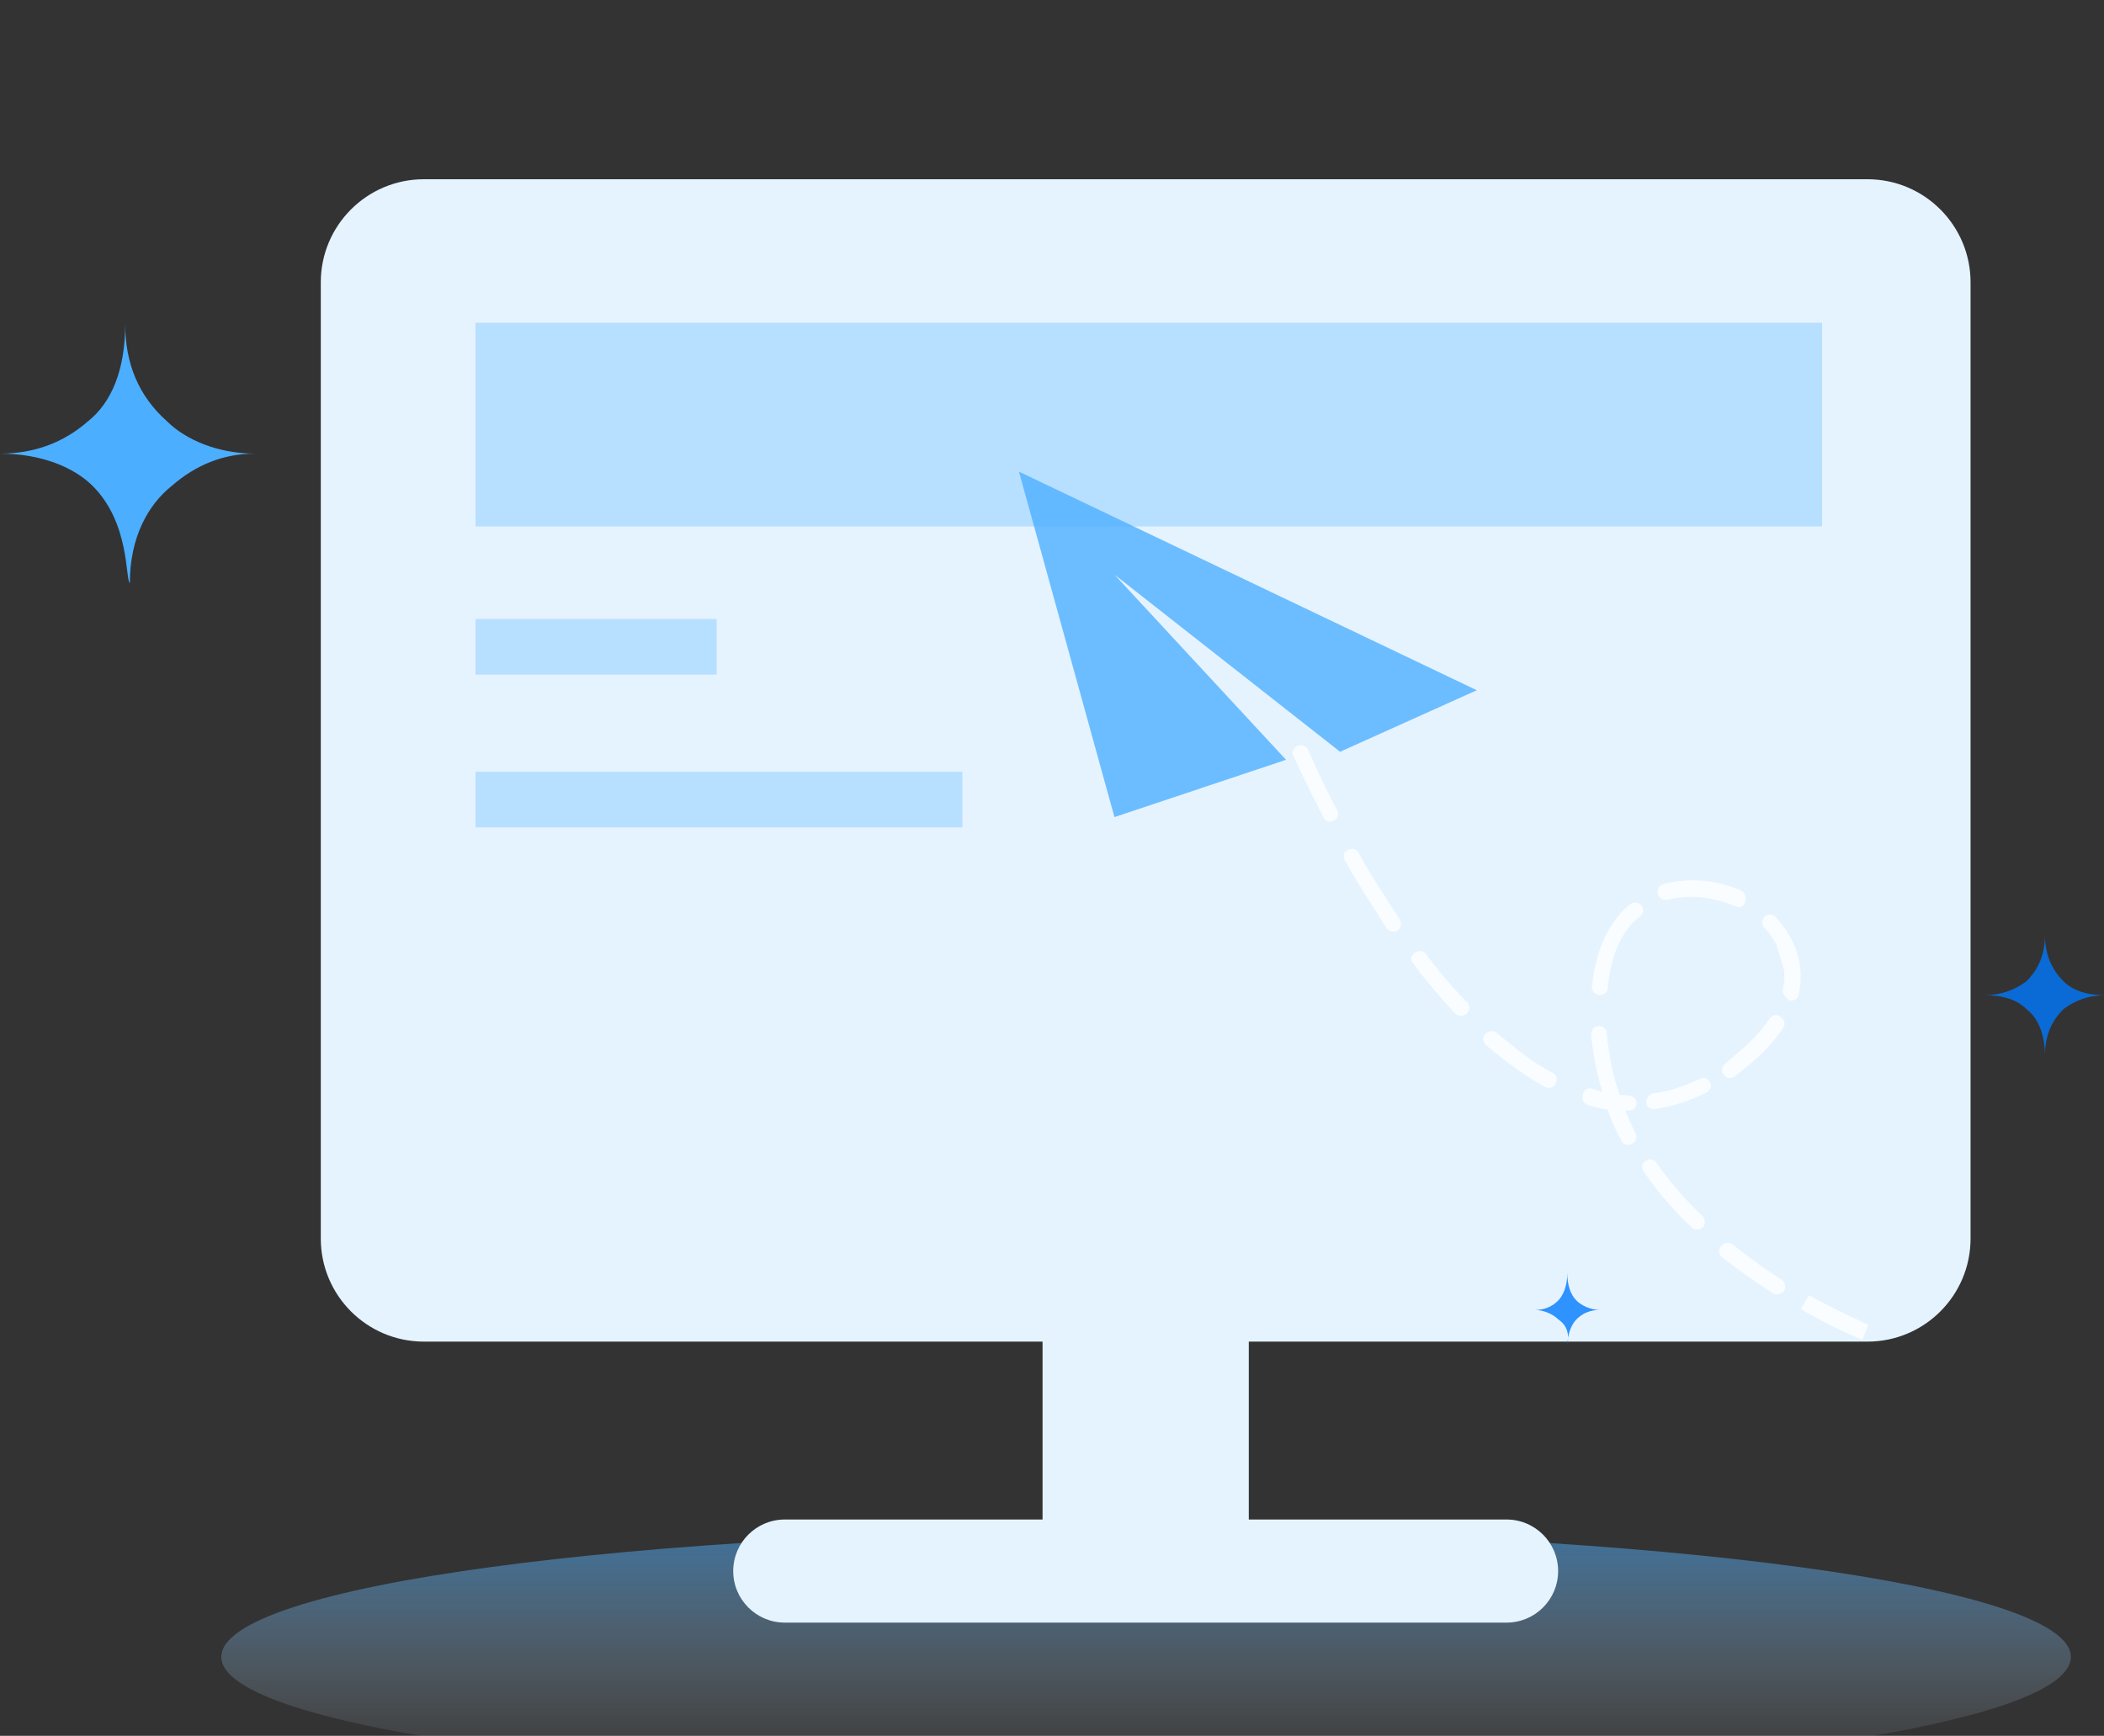 <svg xmlns="http://www.w3.org/2000/svg" xmlns:xlink="http://www.w3.org/1999/xlink" fill="none" version="1.1" width="223" height="184" viewBox="0 0 223 184"><rect x="0" y="0" width="223" height="184" fill="#333333" stroke="none"/><defs><clipPath id="master_svg0_292_9009"><rect x="0" y="0" width="223" height="184" rx="0"/></clipPath><linearGradient x1="0.5" y1="0" x2="0.5" y2="1" id="master_svg1_7_3346"><stop offset="2.143%" stop-color="#4CAEFF" stop-opacity="1"/><stop offset="100%" stop-color="#DFDFDF" stop-opacity="0"/></linearGradient></defs><g clip-path="url(#master_svg0_292_9009)"><g style="opacity:0.5;"><path d="M219.488,175.636C219.488,183.2,175.926,189.018,121.472,189.018C67.514,189.018,23.456,183.2,23.456,175.636C23.456,168.073,67.019,162.254,121.472,162.254C175.431,162.254,219.488,168.073,219.488,175.636Z" fill="url(#master_svg1_7_3346)" fill-opacity="1" style="mix-blend-mode:passthrough"/></g><g><g><path d="M197.929,19L44.929,19C38.893,19,34,23.893,34,29.929L34,131.286C34,137.322,38.892,142.214,44.928,142.214L110.5,142.214L110.5,161.071L83.179,161.071C80.161,161.071,77.714,163.518,77.714,166.536C77.714,169.554,80.161,172,83.179,172L159.679,172C162.696,172,165.143,169.554,165.143,166.536C165.143,163.518,162.696,161.071,159.679,161.071L132.357,161.071L132.357,142.214L197.928,142.214C203.963,142.214,208.857,137.322,208.857,131.286L208.857,29.929C208.857,23.893,203.964,19,197.929,19Z" fill="#E5F3FF" fill-opacity="1" style="mix-blend-mode:passthrough"/></g><g transform="matrix(-1,0,0,1,396,0)"><g style="opacity:0.793;"><path d="M239.471,73.164L253.967,79.689L277.881,60.907L259.696,80.539L277.881,86.614L287.999,50L239.474,73.168L239.471,73.164Z" fill="#4CAEFF" fill-opacity="1" style="mix-blend-mode:passthrough"/></g><g style="opacity:0.793;"><path d="M204.285,137.3C202.228,138.417,200.131,139.462,198,140.432L198.588,142C198.686,142,201.438,140.923,205.116,138.773L204.285,137.3ZM212.387,131.916C210.715,133.189,208.948,134.561,207.182,135.634C206.808,135.901,206.684,136.399,206.89,136.809C207.182,137.202,207.674,137.3,208.069,137.104C209.923,135.911,211.724,134.638,213.467,133.288C213.664,133.091,213.861,132.797,213.763,132.505C213.763,132.211,213.467,131.916,213.27,131.818C212.879,131.723,212.58,131.723,212.387,131.916ZM221.618,123.063C221.224,122.769,220.731,122.867,220.439,123.256C219.066,125.213,217.395,127.174,215.529,128.935C215.237,129.271,215.237,129.77,215.529,130.106C215.867,130.4,216.371,130.4,216.708,130.106C218.672,128.247,220.439,126.192,221.811,124.14C221.913,123.944,222.008,123.747,221.913,123.551C222.008,123.453,221.811,123.256,221.618,123.06L221.618,123.063ZM225.595,104.713C225.599,105.021,225.796,105.294,226.087,105.397C226.379,105.51,226.708,105.474,226.967,105.299C227.164,105.106,227.361,104.807,227.263,104.516C226.869,100.7,225.496,97.712,223.236,95.853C222.874,95.586,222.369,95.63,222.058,95.955C221.743,96.301,221.788,96.84,222.156,97.13C224.12,98.596,225.299,101.286,225.591,104.713L225.595,104.713ZM211.7,96.151C211.799,96.151,211.894,96.151,212.091,96.053C214.449,95.074,216.902,94.78,219.211,95.369C219.703,95.467,220.094,95.271,220.291,94.78C220.39,94.289,220.193,93.903,219.703,93.707C216.971,93.006,214.081,93.247,211.503,94.39C211.113,94.583,210.916,94.976,211.011,95.369C211.011,95.857,211.306,96.151,211.7,96.151ZM207.034,104.811C206.856,104.14,206.822,103.44,206.935,102.756L207.72,100.114C208.114,99.427,208.509,98.841,208.998,98.354C209.292,98.017,209.292,97.516,208.998,97.179C208.66,96.886,208.157,96.886,207.819,97.179C205.661,99.529,204.676,102.363,205.366,105.446C205.464,105.937,205.954,106.13,206.344,106.032C206.837,105.691,207.132,105.204,207.034,104.811ZM207.231,107.845C206.837,108.139,206.738,108.627,207.034,109.02C208.023,110.454,209.214,111.74,210.571,112.836C211.064,113.229,211.651,113.716,212.14,114.109C212.535,114.404,213.027,114.306,213.319,113.913C213.615,113.523,213.517,113.036,213.126,112.741L211.651,111.468C210.418,110.444,209.329,109.258,208.413,107.943C208.114,107.55,207.622,107.452,207.231,107.845ZM220.731,117.581C221.168,117.589,221.525,117.235,221.519,116.799C221.51,116.386,221.232,116.028,220.833,115.915C219.161,115.722,217.493,115.133,215.821,114.351C215.431,114.155,214.942,114.351,214.745,114.744C214.548,115.133,214.745,115.621,215.135,115.817C216.867,116.683,218.722,117.277,220.636,117.578L220.731,117.578L220.731,117.581ZM227.164,115.428C226.869,115.526,226.478,115.624,226.182,115.722C226.763,113.741,227.157,111.709,227.361,109.655C227.361,109.462,227.263,109.262,227.168,109.069C227.066,108.873,226.774,108.774,226.576,108.774C226.084,108.774,225.697,109.069,225.697,109.56C225.5,111.71,225.105,113.962,224.321,116.066C224.025,116.066,223.634,116.066,223.339,116.164C222.903,116.158,222.548,116.512,222.554,116.947C222.554,117.438,222.945,117.732,223.437,117.732L223.733,117.732C223.437,118.514,223.043,119.296,222.652,120.177C222.455,120.57,222.652,121.061,223.043,121.254C223.437,121.45,223.93,121.352,224.124,120.963C224.714,119.899,225.208,118.785,225.598,117.634C226.284,117.536,226.971,117.343,227.66,117.143C228.153,117.045,228.347,116.557,228.248,116.168C228.244,115.526,227.657,115.231,227.164,115.431L227.164,115.428ZM237.328,109.507C235.36,111.17,233.397,112.734,231.433,113.716C231.042,113.909,230.845,114.4,231.141,114.891C231.334,115.281,231.827,115.477,232.316,115.182C234.284,114.105,236.441,112.541,238.503,110.781C238.7,110.568,238.806,110.288,238.799,109.998C238.7,109.704,238.503,109.409,238.211,109.409C237.817,109.213,237.525,109.311,237.328,109.507ZM246.066,100.995C245.888,100.886,245.687,100.819,245.478,100.798C245.285,100.798,245.088,100.897,244.891,101.093C243.518,102.952,241.945,104.811,240.474,106.277C240.159,106.623,240.205,107.163,240.573,107.452C240.91,107.745,241.414,107.745,241.752,107.452C243.222,105.888,244.796,104.029,246.267,102.072C246.376,101.894,246.443,101.693,246.464,101.486C246.362,101.384,246.263,101.188,246.066,100.995ZM253.087,90.083C252.894,89.985,252.693,89.985,252.499,89.985C252.302,90.083,252.105,90.178,252.007,90.378C250.729,92.823,249.156,95.074,247.685,97.375C247.51,97.635,247.474,97.964,247.586,98.256C247.69,98.546,247.963,98.742,248.273,98.747C248.586,98.762,248.885,98.613,249.061,98.354C250.532,96.004,252.105,93.654,253.478,91.164C253.576,90.967,253.576,90.771,253.576,90.575C253.481,90.276,253.284,90.178,253.087,90.083ZM258.489,79.074C258.292,78.975,258.095,78.975,257.803,79.074C257.606,79.172,257.409,79.27,257.31,79.565C257.31,79.565,256.23,82.206,254.266,85.924C254.069,86.316,254.167,86.804,254.66,87C255.051,87.193,255.54,87.099,255.737,86.607C257.701,82.792,258.88,80.249,258.88,80.15C259.175,79.758,258.88,79.27,258.489,79.074Z" fill="#FFFFFF" fill-opacity="1" style="mix-blend-mode:passthrough"/></g></g></g><g><path d="M50.4,34.216L193.119,34.216L193.119,55.805L50.4,55.805L50.4,34.216ZM50.4,65.618L75.957,65.618L75.957,71.506L50.4,71.506L50.4,65.618ZM50.4,81.81L102.005,81.81L102.005,87.698L50.4,87.698L50.4,81.81Z" fill="#4CAEFF" fill-opacity="0.3" style="mix-blend-mode:passthrough"/></g><g><path d="M9.83,51.52C7.864,49.557,4.423,48.085,0,48.085Q5.406,48.085,9.338,44.65C11.795,42.688,13.27,39.253,13.27,34.346Q13.27,40.725,17.693,44.65C19.659,46.613,23.099,48.085,27.031,48.085Q22.116,48.085,18.185,51.52C15.727,53.482,13.761,56.917,13.761,61.824C13.27,61.333,13.761,55.445,9.83,51.52Z" fill="#4CAEFF" fill-opacity="1" style="mix-blend-mode:passthrough"/></g><g><path d="M214.775,106.964C213.792,105.983,212.318,105.492,210.352,105.492Q212.809,105.492,214.775,104.02C215.758,103.039,216.741,101.567,216.741,99.114Q216.741,102.058,218.707,104.02C219.69,105.002,221.164,105.492,223.13,105.492Q220.673,105.492,218.707,106.964C217.724,107.946,216.741,109.418,216.741,111.871C216.741,111.38,216.741,108.436,214.775,106.964ZM165.136,139.839C164.644,139.348,163.661,138.858,162.678,138.858Q164.153,138.858,165.136,137.876C165.627,137.386,166.119,136.404,166.119,134.932Q166.119,136.895,167.102,137.876C167.593,138.367,168.576,138.858,169.559,138.858Q168.085,138.858,167.102,139.839C166.61,140.33,166.119,141.311,166.119,142.783C166.119,142.292,166.61,140.82,165.136,139.839Z" fill="#0079FF" fill-opacity="0.8" style="mix-blend-mode:passthrough"/></g></g></svg>
